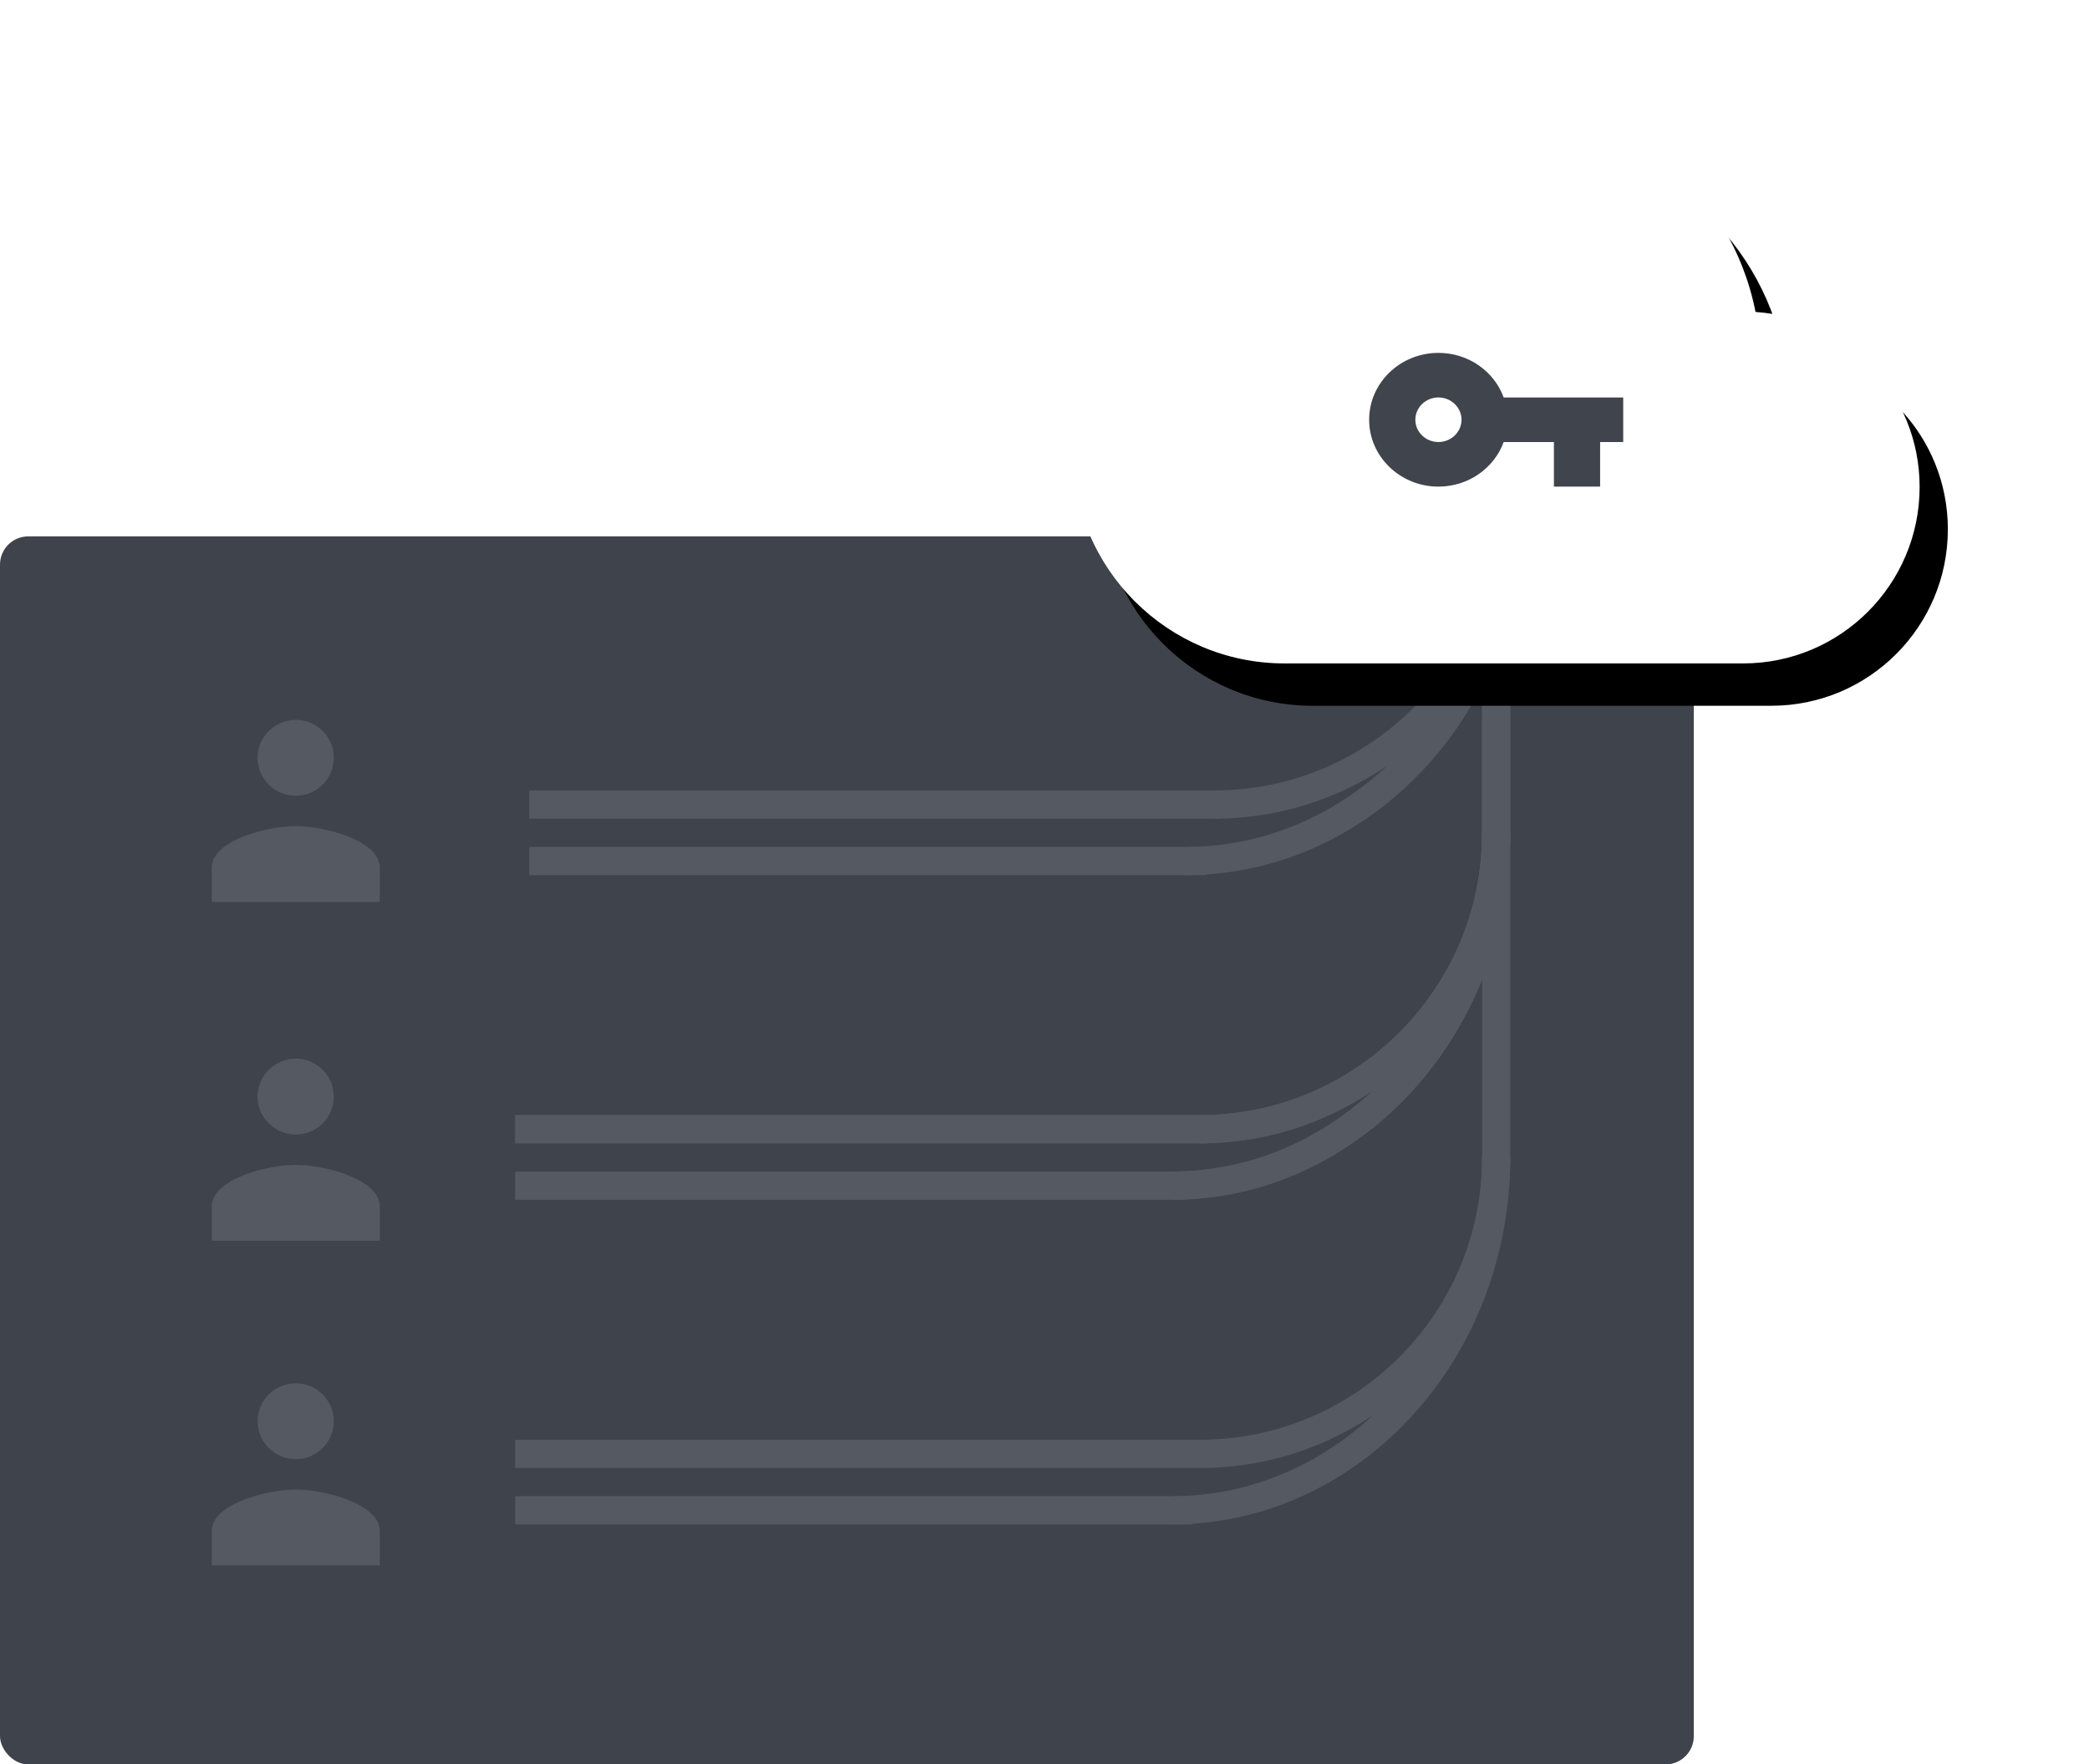 <?xml version="1.0" encoding="UTF-8" standalone="no"?>
<svg width="148px" height="125px" viewBox="0 0 148 125" version="1.1" xmlns="http://www.w3.org/2000/svg" xmlns:xlink="http://www.w3.org/1999/xlink">
    <!-- Generator: Sketch 43.2 (39069) - http://www.bohemiancoding.com/sketch -->
    <title>Group 85</title>
    <desc>Created with Sketch.</desc>
    <defs>
        <path d="M48.375,15.1 C46.675,6.475 39.1,0 30,0 C22.775,0 16.5,4.1 13.375,10.1 C5.85,10.9 0,17.275 0,25 C0,33.275 6.725,40 15,40 L47.5,40 C54.4,40 60,34.4 60,27.5 C60,20.9 54.875,15.55 48.375,15.1 Z" id="path-1"></path>
        <filter x="-24.2%" y="-33.8%" width="155.0%" height="182.5%" filterUnits="objectBoundingBox" id="filter-2">
            <feOffset dx="2" dy="3" in="SourceAlpha" result="shadowOffsetOuter1"></feOffset>
            <feGaussianBlur stdDeviation="5" in="shadowOffsetOuter1" result="shadowBlurOuter1"></feGaussianBlur>
            <feColorMatrix values="0 0 0 0 0   0 0 0 0 0   0 0 0 0 0  0 0 0 0.3 0" type="matrix" in="shadowBlurOuter1"></feColorMatrix>
        </filter>
    </defs>
    <g id="Page-1" stroke="none" stroke-width="1" fill="none" fill-rule="evenodd">
        <g id="Platform-Page" transform="translate(-968, -3065)">
            <g id="Group-32" transform="translate(-1, 2847)">
                <g id="Group-41" transform="translate(1, 0)">
                    <g id="Group-87" transform="translate(130, 102)">
                        <g id="Group-86" transform="translate(768, 123)">
                            <g id="Group-85" transform="translate(70, 0)">
                                <g id="Group-40-Copy-2" transform="translate(0, 31)">
                                    <g id="Group-38">
                                        <rect id="Rectangle-18" fill-opacity="0.85" fill="#1E232D" x="0" y="0" width="120" height="87" rx="2"></rect>
                                        <g id="Group-43" transform="translate(15, 13)" fill="#545962">
                                            <g id="ic_folder_black_24px">
                                                <path d="M5.954,5.375 C7.448,5.375 8.649,4.171 8.649,2.687 C8.649,1.204 7.448,0 5.954,0 C4.46,0 3.248,1.204 3.248,2.687 C3.248,4.171 4.46,5.375 5.954,5.375 L5.954,5.375 Z M5.954,7.525 C3.973,7.525 0,8.514 0,10.481 L0,12.9 L11.908,12.9 L11.908,10.481 C11.908,8.514 7.935,7.525 5.954,7.525 L5.954,7.525 Z" id="Shape"></path>
                                            </g>
                                        </g>
                                        <g id="Group-43-Copy" transform="translate(15, 37)" fill="#545962">
                                            <g id="ic_folder_black_24px">
                                                <path d="M5.954,5.375 C7.448,5.375 8.649,4.171 8.649,2.687 C8.649,1.204 7.448,0 5.954,0 C4.46,0 3.248,1.204 3.248,2.687 C3.248,4.171 4.46,5.375 5.954,5.375 L5.954,5.375 Z M5.954,7.525 C3.973,7.525 0,8.514 0,10.481 L0,12.9 L11.908,12.9 L11.908,10.481 C11.908,8.514 7.935,7.525 5.954,7.525 L5.954,7.525 Z" id="Shape"></path>
                                            </g>
                                        </g>
                                        <g id="Group-43-Copy-2" transform="translate(15, 60)" fill="#545962">
                                            <g id="ic_folder_black_24px">
                                                <path d="M5.954,5.375 C7.448,5.375 8.649,4.171 8.649,2.687 C8.649,1.204 7.448,0 5.954,0 C4.46,0 3.248,1.204 3.248,2.687 C3.248,4.171 4.46,5.375 5.954,5.375 L5.954,5.375 Z M5.954,7.525 C3.973,7.525 0,8.514 0,10.481 L0,12.9 L11.908,12.9 L11.908,10.481 C11.908,8.514 7.935,7.525 5.954,7.525 L5.954,7.525 Z" id="Shape"></path>
                                            </g>
                                        </g>
                                    </g>
                                </g>
                                <g id="Group-45" transform="translate(37, 32)" stroke="#545962" stroke-width="2">
                                    <path d="M48,41 L48,41 C59.598,41 69,31.598 69,20" id="Oval-4" fill-opacity="0" fill="#D8D8D8"></path>
                                    <path d="M46,45 L46,45 C58.703,45 69,33.807 69,20" id="Oval-4-Copy" fill-opacity="0" fill="#D8D8D8"></path>
                                    <path d="M47.5,41 L0.5,41" id="Line" stroke-linecap="square"></path>
                                    <path d="M45.5,45 L0.5,45" id="Line-Copy-2" stroke-linecap="square"></path>
                                    <path d="M69,19.5 L69,0.5" id="Line" stroke-linecap="square"></path>
                                </g>
                                <g id="Group-45-Copy-2" transform="translate(37, 32)" stroke="#545962" stroke-width="2">
                                    <path d="M48,41 L48,41 C59.598,41 69,31.598 69,20" id="Oval-4" fill-opacity="0" fill="#D8D8D8"></path>
                                    <path d="M46,45 L46,45 C58.703,45 69,33.807 69,20" id="Oval-4-Copy" fill-opacity="0" fill="#D8D8D8"></path>
                                    <path d="M47.5,41 L0.5,41" id="Line" stroke-linecap="square"></path>
                                    <path d="M69,19.5 L69,0.5" id="Line" stroke-linecap="square"></path>
                                </g>
                                <g id="Group-45-Copy-3" transform="translate(38, 9)" stroke="#545962" stroke-width="2">
                                    <path d="M48,41 L48,41 C59.598,41 69,31.598 69,20" id="Oval-4" fill-opacity="0" fill="#D8D8D8"></path>
                                    <path d="M46,45 L46,45 C58.703,45 69,33.807 69,20" id="Oval-4-Copy" fill-opacity="0" fill="#D8D8D8"></path>
                                    <path d="M47.5,41 L0.5,41" id="Line" stroke-linecap="square"></path>
                                    <path d="M46.5,45 L0.5,45" id="Line-Copy-2" stroke-linecap="square"></path>
                                    <path d="M69,19.5 L69,0.5" id="Line" stroke-linecap="square"></path>
                                </g>
                                <g id="Group-45-Copy" transform="translate(37, 45)" stroke="#545962" stroke-width="2">
                                    <path d="M48,51 L48,51 C59.598,51 69,41.598 69,30" id="Oval-4" fill-opacity="0" fill="#D8D8D8"></path>
                                    <path d="M46,55 L46,55 C58.703,55 69,43.807 69,30" id="Oval-4-Copy" fill-opacity="0" fill="#D8D8D8"></path>
                                    <path d="M47.5,51 L0.5,51" id="Line" stroke-linecap="square"></path>
                                    <path d="M46.5,55 L0.5,55" id="Line-Copy-2" stroke-linecap="square"></path>
                                    <path d="M69,29.5 L69,0" id="Line" stroke-linecap="square"></path>
                                </g>
                                <g id="ic_cloud_black_24px" transform="translate(76, 0)" fill-rule="nonzero">
                                    <g id="Shape">
                                        <use fill="black" fill-opacity="1" filter="url(#filter-2)" xlink:href="#path-1"></use>
                                        <use fill="#FFFFFF" fill-rule="evenodd" xlink:href="#path-1"></use>
                                    </g>
                                    <g id="ic_vpn_key_black_24px" transform="translate(21, 18)" fill="#40444C">
                                        <path d="M9.532,3.158 C8.861,1.318 7.045,0 4.909,0 C2.201,0 0,2.124 0,4.737 C0,7.35 2.201,9.474 4.909,9.474 C7.045,9.474 8.861,8.155 9.532,6.316 L13.091,6.316 L13.091,9.474 L16.364,9.474 L16.364,6.316 L18,6.316 L18,3.158 L9.532,3.158 Z M4.909,6.316 C4.009,6.316 3.273,5.605 3.273,4.737 C3.273,3.868 4.009,3.158 4.909,3.158 C5.809,3.158 6.545,3.868 6.545,4.737 C6.545,5.605 5.809,6.316 4.909,6.316 Z" id="Shape"></path>
                                    </g>
                                </g>
                            </g>
                        </g>
                    </g>
                </g>
            </g>
        </g>
    </g>
</svg>